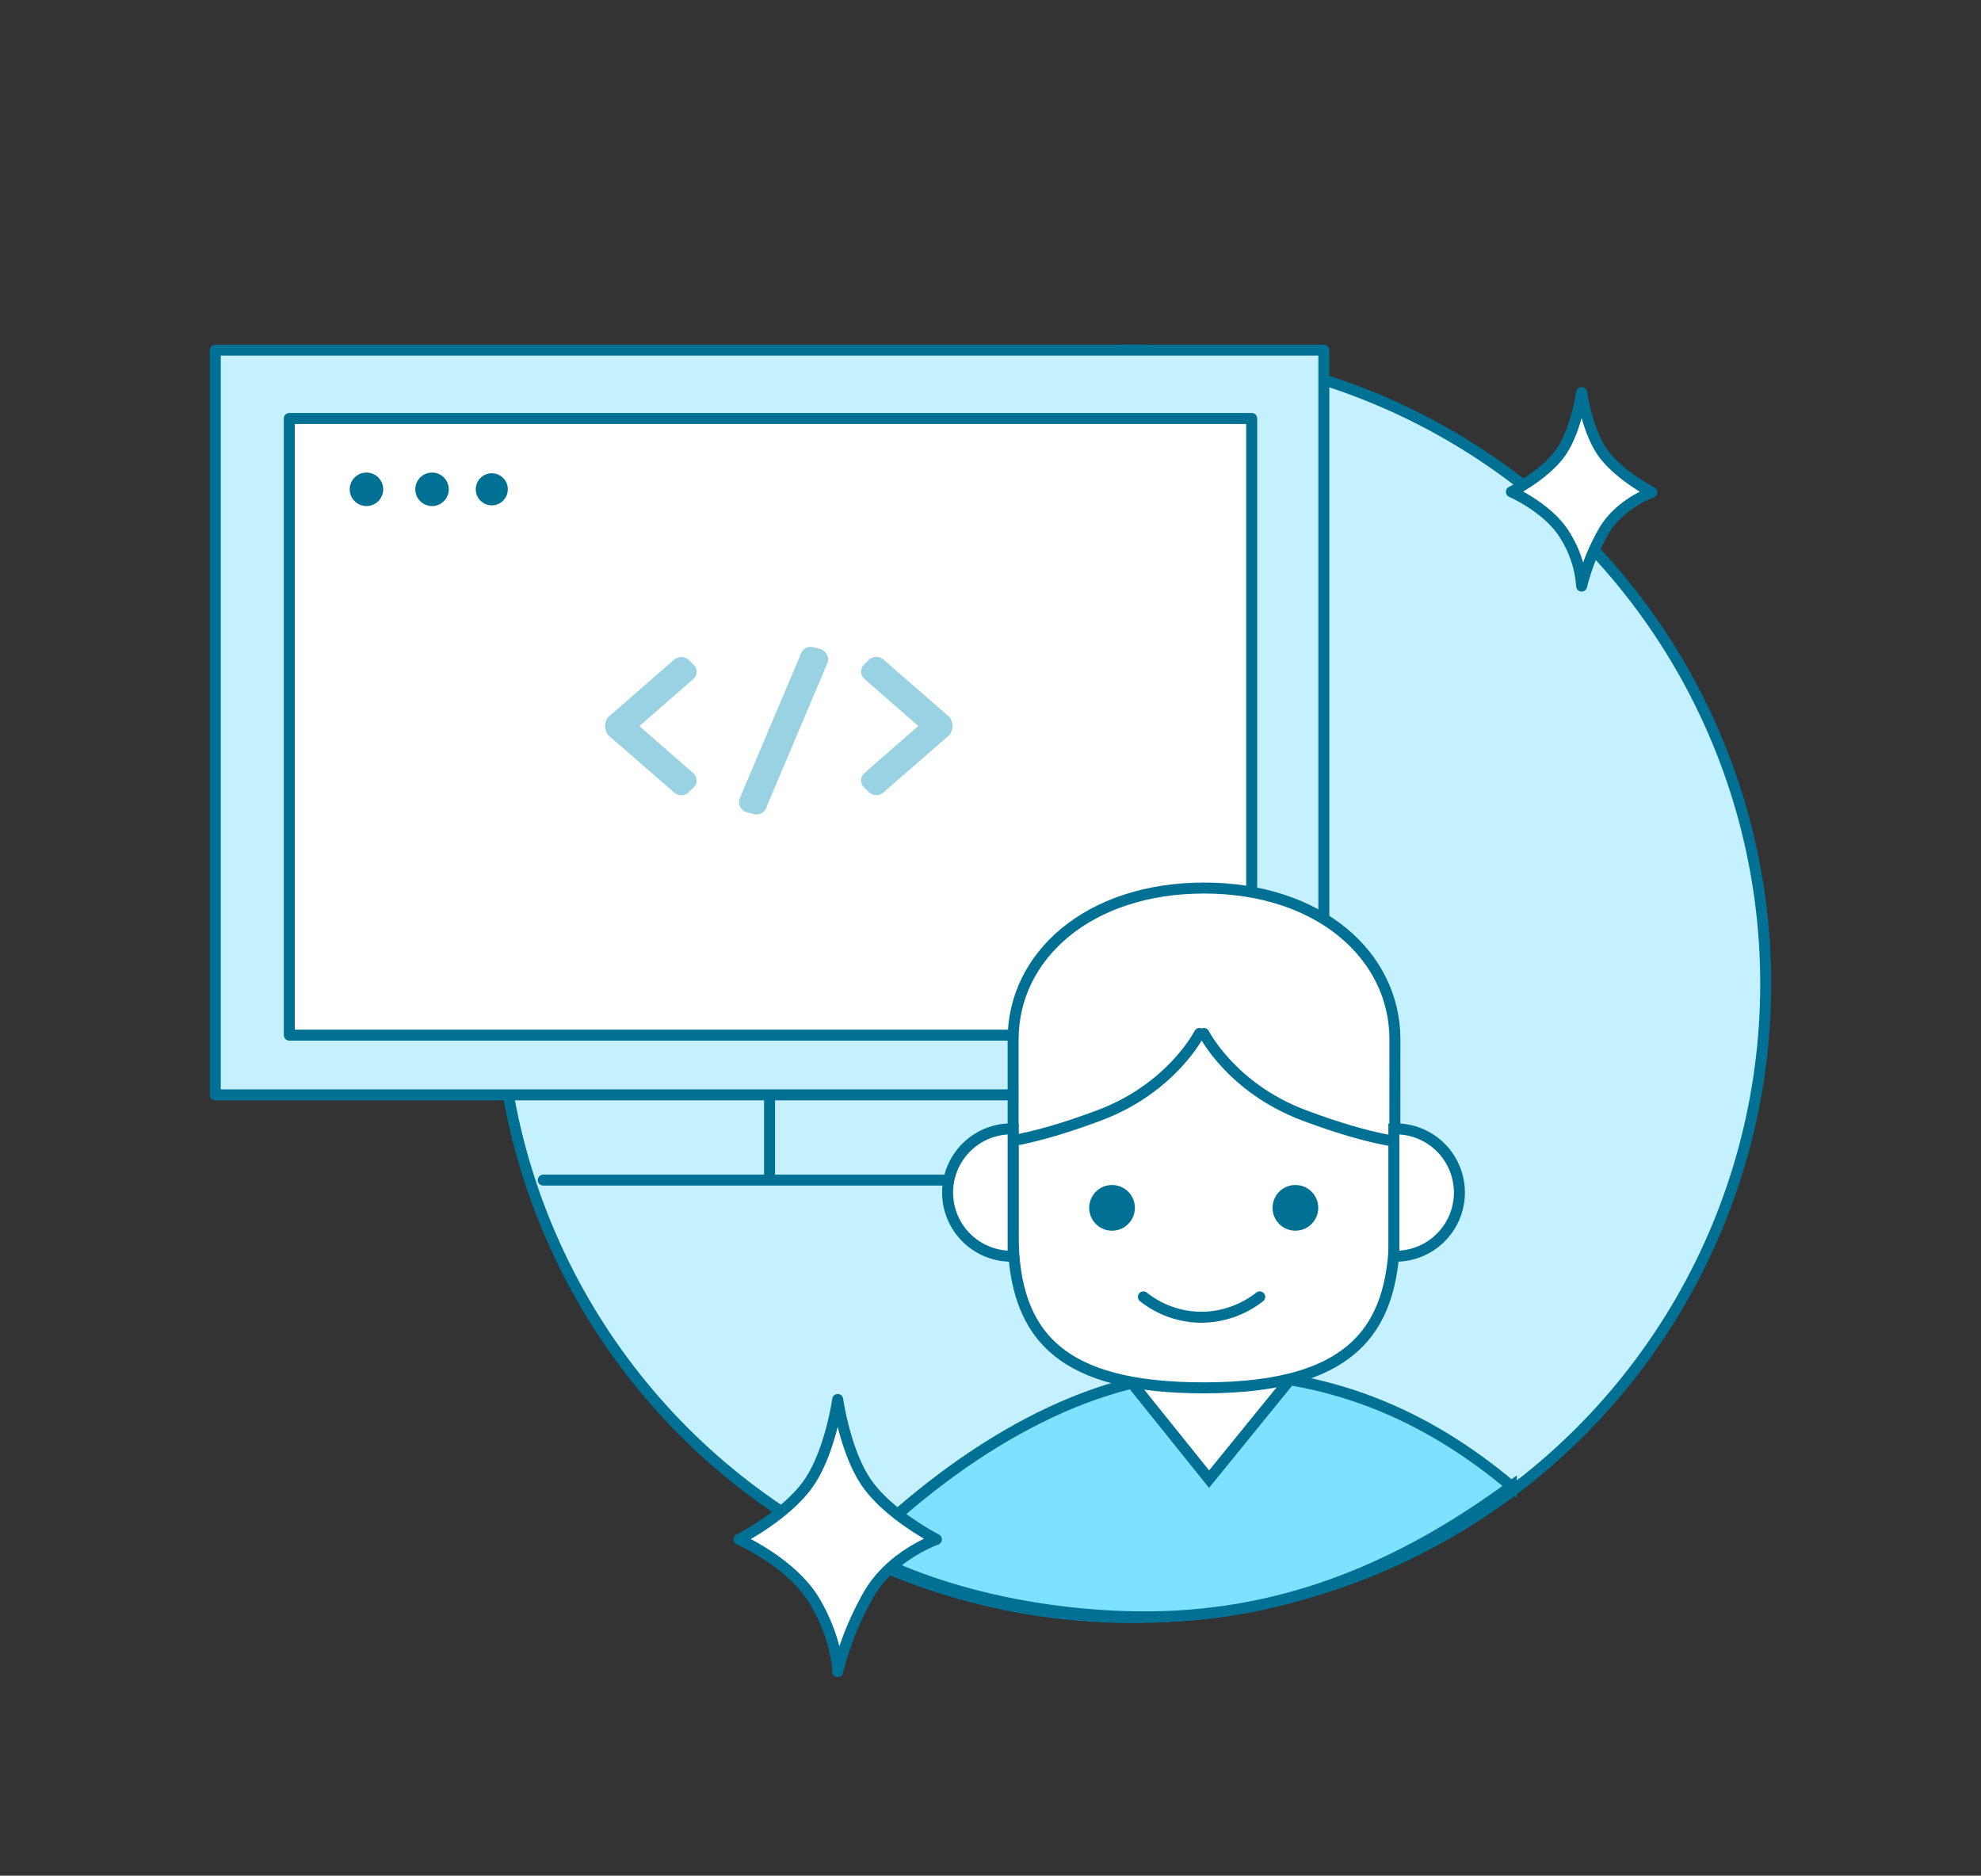 <svg viewBox="0 0 360.72 341.47" xmlns="http://www.w3.org/2000/svg"><rect x="0" y="0" width="360.72" height="341.47" fill="#333333" stroke="none"/><g stroke="#007194"><g stroke-width="2"><g fill="#c5f1ff"><circle cx="206.15" cy="179.11" r="115.37" stroke-miterlimit="10"/><g stroke-linecap="round" stroke-linejoin="round"><path d="m98.92 214.84h53.89 65.59"/><path d="m140.13 213.76v-21.05"/><path d="m39.2 63.74h201.86v135.58h-201.86z"/></g></g><path d="m52.68 76.18h175.24v112.27h-175.24z" fill="#fff" stroke-linecap="round" stroke-linejoin="round"/><g stroke-miterlimit="10"><path d="m275.21 270.57c-15.94-13.38-33.54-20.57-54.72-20.57-22.36 0-45.18 13.79-63.53 31.66.47.92 2 1.38 2.56 2.28 17.33 8.41 39 11.17 55 10.24 22.26-1.29 41.8-9.75 60.69-23.61z" fill="#7de1ff"/><g fill="#fff"><path d="m215 231a57.16 57.16 0 0 0 -20.61 6.22l25.77 32.06 25.63-31.52a51 51 0 0 0 -25.79-7c-1.71 0-3.38.08-5 .24z"/><path d="m254 189.22c0-15.22-13.73-27.55-34.75-27.55s-34.77 12.33-34.77 27.55v35.44c0 19.11 9.37 28 34.75 28 28.54 0 34.75-11.85 34.75-29.33z"/></g></g><g fill="none" stroke-linecap="round" stroke-linejoin="round"><path d="m218.4 188.15s-5 9.93-18.2 14.89-19 5-19 5"/><path d="m219.23 188.15s5 9.93 18.2 14.89 19 5 19 5"/></g></g><g stroke-miterlimit="10"><circle cx="202.49" cy="219.89" fill="#007194" r="3.66"/><circle cx="235.88" cy="219.89" fill="#007194" r="3.66"/><g fill="#fff" stroke-width="2"><path d="m184.48 205.52a11.59 11.59 0 1 0 0 23.17z"/><path d="m253.81 205.52a11.59 11.59 0 1 1 0 23.17z"/></g></g><path d="m208.2 236.1a17.08 17.08 0 0 0 10.56 3.71 17.36 17.36 0 0 0 10.62-3.71" fill="none" stroke-linecap="round" stroke-linejoin="round" stroke-width="2"/></g><path d="m149.37 118.16-1.24-.33a1.92 1.92 0 0 0 -2.36 1.36l-11.14 26.32a1.94 1.94 0 0 0 1.37 2.37l1.24.33a1.92 1.92 0 0 0 2.36-1.36l11.14-26.32a2 2 0 0 0 -1.37-2.37zm23.55 12.4-12-10.45a2 2 0 0 0 -2.68 0l-.89.87a1.78 1.78 0 0 0 0 2.58l9.86 8.61-9.86 8.61a1.78 1.78 0 0 0 0 2.58l.89.86a1.93 1.93 0 0 0 2.68 0l12-10.44a2.75 2.75 0 0 0 0-3.22zm-46.63-9.56-.9-.87a2 2 0 0 0 -2.68 0l-12 10.45a2.75 2.75 0 0 0 0 3.22l12 10.44a1.93 1.93 0 0 0 2.68 0l.9-.86a1.78 1.78 0 0 0 0-2.58l-9.86-8.61 9.86-8.61a1.78 1.78 0 0 0 0-2.58z" fill="#008fba" fill-rule="evenodd" opacity=".4"/><g fill="#007194"><circle cx="78.67" cy="89.08" r="3.05"/><circle cx="66.73" cy="89.08" r="3.05"/><circle cx="89.55" cy="89.08" r="2.92"/></g><g fill="#fff" stroke="#007194" stroke-linecap="round" stroke-linejoin="round" stroke-width="2"><path d="m158.07 270.35c-4.15-5.66-5.53-15.57-5.53-15.57s-1.39 9.91-5.53 15.57-12.44 9.9-12.44 9.9 9.67 4.25 13.82 11.33 4.15 12.73 4.15 12.73a54.73 54.73 0 0 1 5.71-14.15c4.14-7.07 12.26-9.91 12.26-9.91s-8.3-4.25-12.44-9.9z"/><path d="m291.94 82.54c-2.94-4.03-3.94-11.08-3.94-11.08s-1 7.05-3.93 11.08-8.86 7-8.86 7 6.89 3 9.84 8.06a19.76 19.76 0 0 1 2.95 9.1 38.85 38.85 0 0 1 4.07-10.07c2.95-5 8.72-7 8.72-7s-5.9-3.07-8.85-7.09z"/></g></svg>